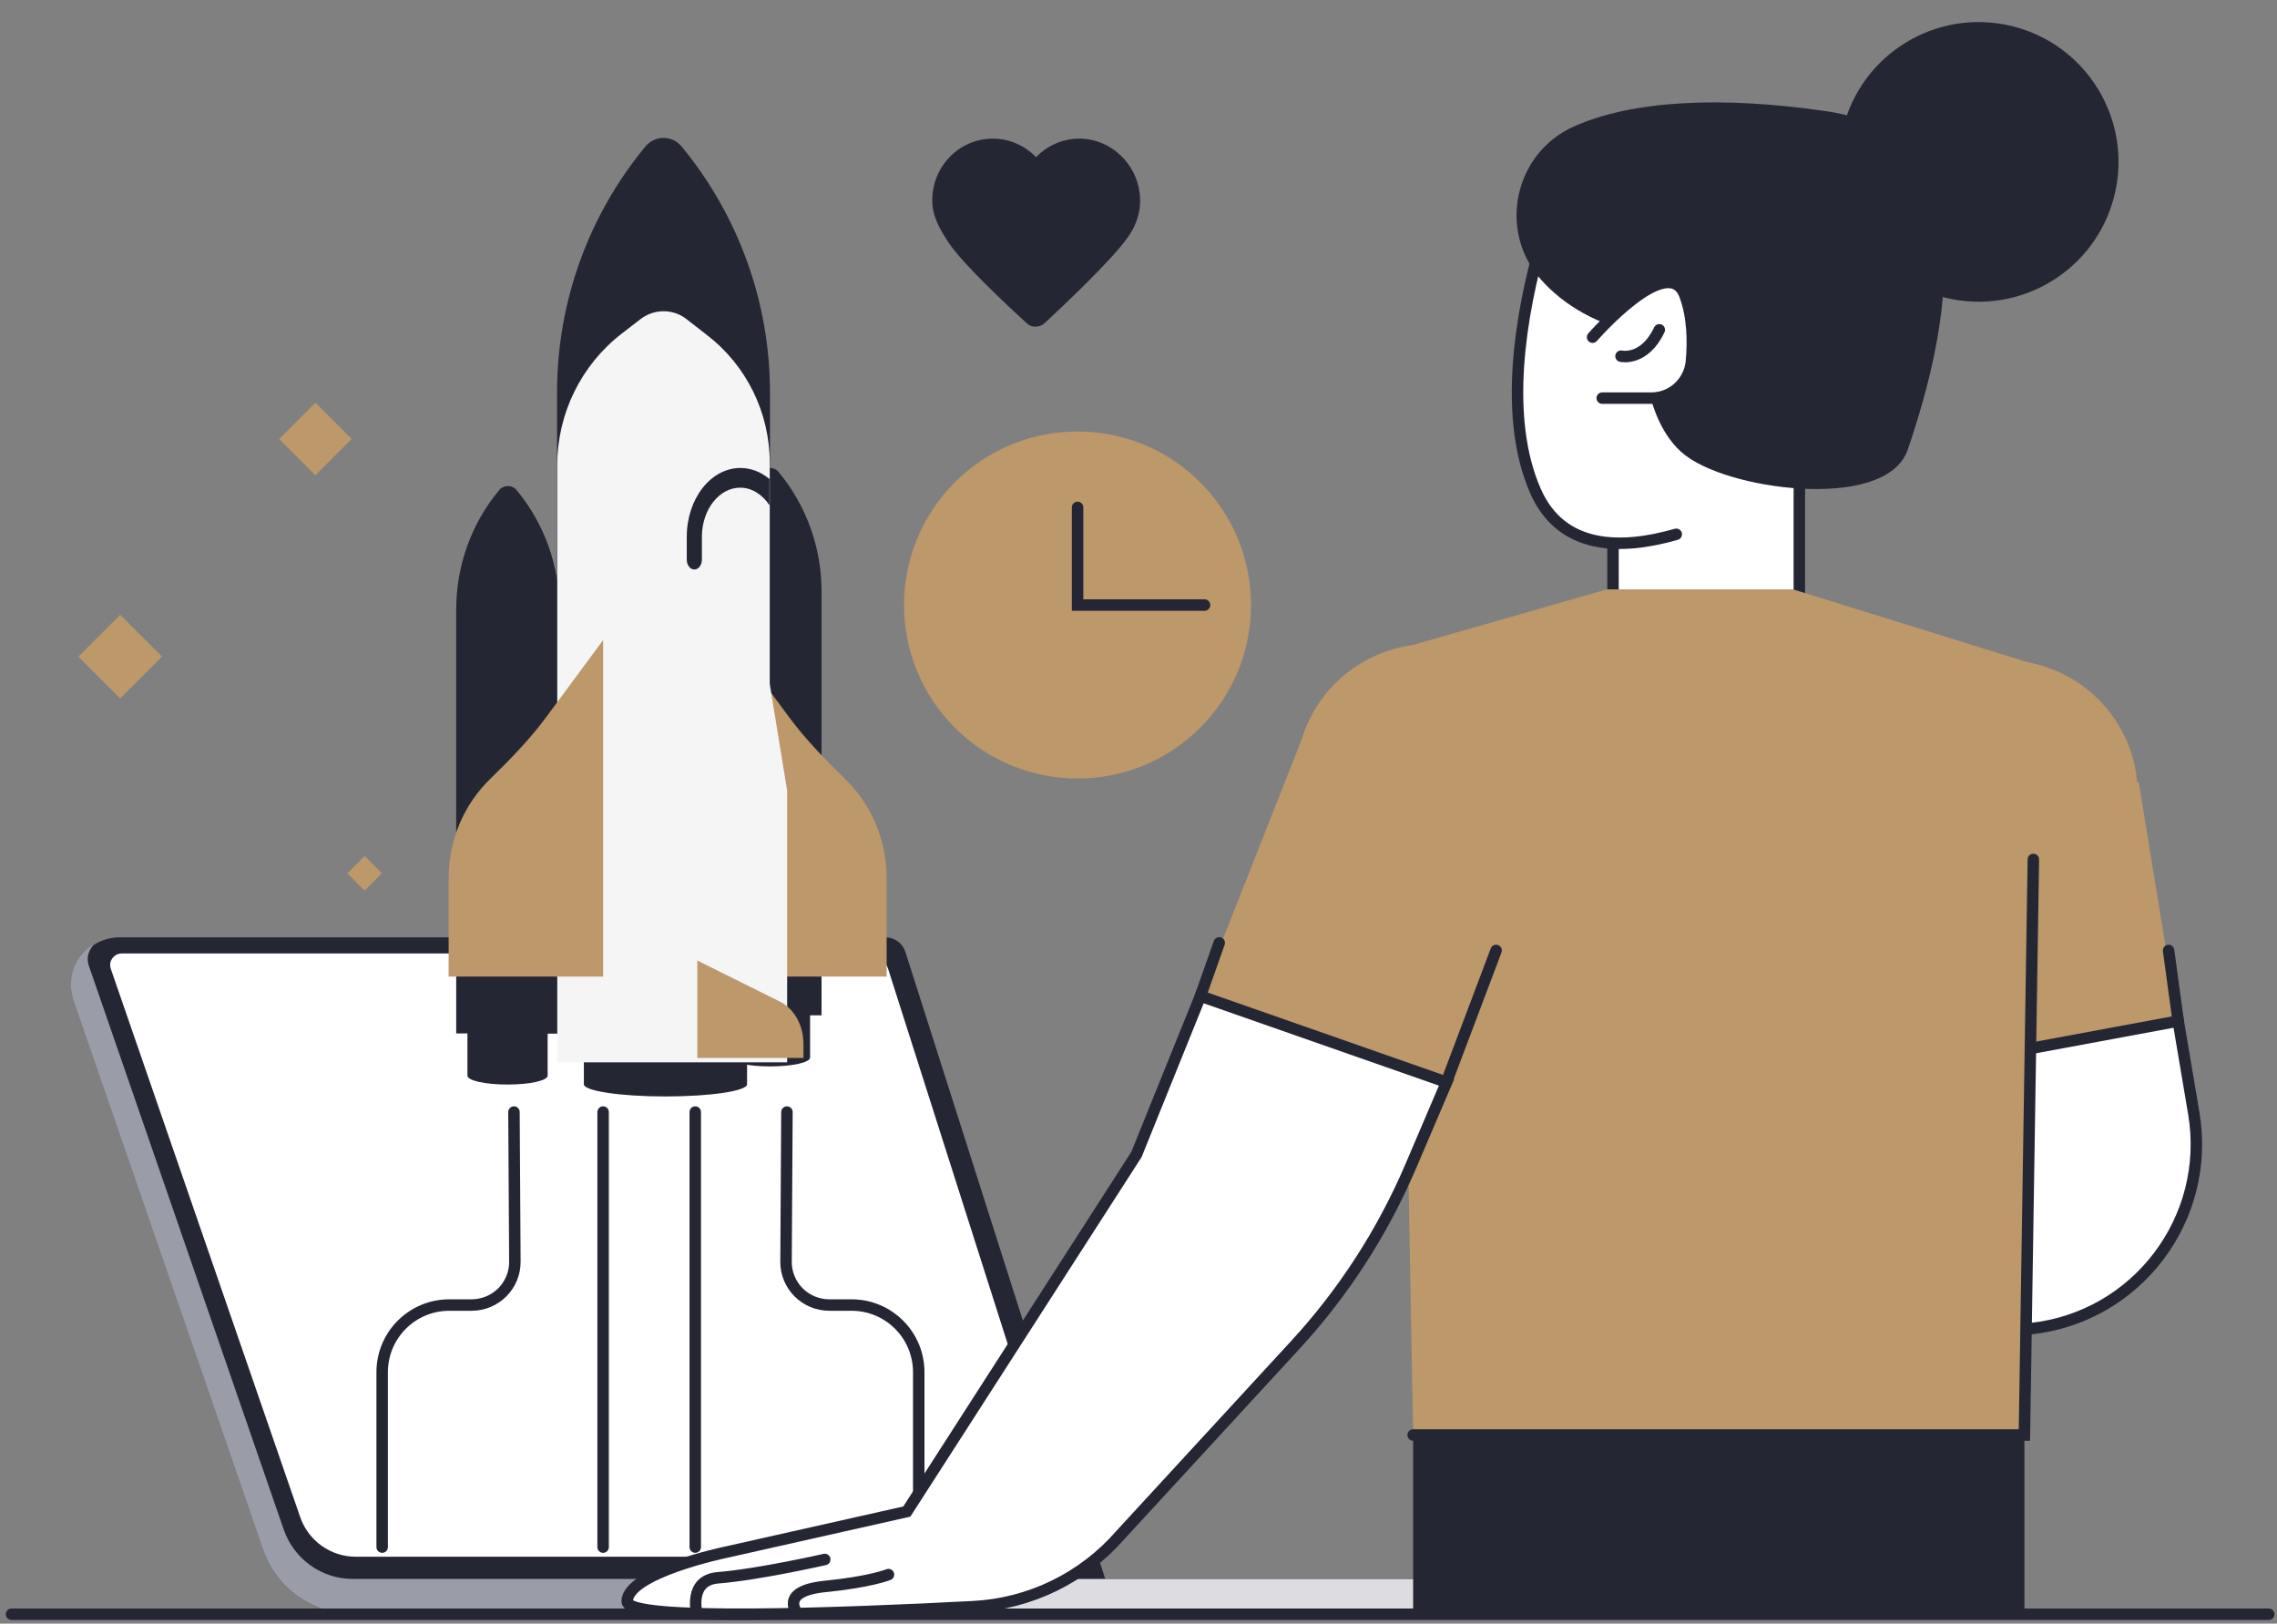 <?xml version="1.0" encoding="UTF-8" standalone="no"?>
<svg
   width="230"
   height="164"
   viewBox="0 0 230 164"
   fill="none"
   version="1.1"
   id="svg110"
   sodipodi:docname="advantage-3.svg"
   inkscape:version="1.1.2 (b8e25be833, 2022-02-05)"
   xmlns:inkscape="http://www.inkscape.org/namespaces/inkscape"
   xmlns:sodipodi="http://sodipodi.sourceforge.net/DTD/sodipodi-0.dtd"
   xmlns="http://www.w3.org/2000/svg"
   xmlns:svg="http://www.w3.org/2000/svg">
  <rect x="0" y="0" width="230" height="164" fill="#808080" stroke="none"/>
  <defs
     id="defs114" />
  <sodipodi:namedview
     id="namedview112"
     pagecolor="#ffffff"
     bordercolor="#666666"
     borderopacity="1.0"
     inkscape:pageshadow="2"
     inkscape:pageopacity="0.0"
     inkscape:pagecheckerboard="0"
     showgrid="false"
     inkscape:zoom="4.7217391"
     inkscape:cx="114.89411"
     inkscape:cy="81.961326"
     inkscape:window-width="1920"
     inkscape:window-height="1017"
     inkscape:window-x="-8"
     inkscape:window-y="-8"
     inkscape:window-maximized="1"
     inkscape:current-layer="svg110" />
  <path
     d="M35.077 88.213L36.828 89.964L38.58 88.213L36.828 86.461L35.077 88.213Z"
     fill="#507FFF"
     id="path2"
     style="fill:#bc986a;fill-opacity:1" />
  <path
     d="M7.915 66.321L12.139 70.544L16.362 66.321L12.139 62.097L7.915 66.321Z"
     fill="#507FFF"
     id="path4"
     style="fill:#bc986a;fill-opacity:1" />
  <path
     d="M28.194 44.339L31.861 48.006L35.528 44.339L31.861 40.672L28.194 44.339Z"
     fill="#507FFF"
     id="path6"
     style="fill:#bc986a;fill-opacity:1" />
  <path
     d="M26.61 156.591L7.463 101.165C6.375 97.993 8.737 94.683 12.094 94.683H89.444C90.37 94.683 91.181 95.285 91.458 96.164L111.647 159.508H163.438C164.41 159.508 165.197 160.295 165.197 161.267C165.197 162.24 164.41 163.027 163.438 163.027H35.685C31.588 163.05 27.953 160.457 26.61 156.591Z"
     fill="#252634"
     id="path8" />
  <path
     d="M35.917 157.239C33.417 157.239 31.171 155.642 30.338 153.28L11.191 97.854C11.029 97.345 11.214 96.975 11.353 96.789C11.492 96.604 11.793 96.303 12.325 96.303H87.592C88.565 96.303 89.398 96.928 89.699 97.831L108.637 157.239H35.917Z"
     fill="white"
     id="path10" />
  <path
     d="M163.438 159.508H111.647V159.485H35.639C32.491 159.485 29.713 157.494 28.671 154.53L8.992 97.6C8.806 97.067 8.691 96.257 9.524 95.354C7.255 96.697 6.769 99.22 7.44 101.142L26.587 156.568C27.93 160.434 31.565 163.027 35.663 163.027H163.415C164.387 163.027 165.174 162.24 165.174 161.267C165.221 160.295 164.41 159.508 163.438 159.508Z"
     fill="#9A9DA7"
     id="path12" />
  <path
     d="M163.901 163.05H83.842C83.124 163.05 82.522 162.471 82.522 161.73V160.827C82.522 160.11 83.101 159.508 83.842 159.508H163.901C164.619 159.508 165.221 160.087 165.221 160.827V161.73C165.221 162.448 164.619 163.05 163.901 163.05Z"
     fill="#DDDDE1"
     id="path14" />
  <path
     d="M115.121 19.515C114.748 16.5 112.268 14.143 109.28 14.005C107.48 13.935 105.815 14.663 104.661 15.876C103.54 14.732 102.012 14.005 100.279 14.005C96.883 14.005 94.166 16.812 94.166 20.242C94.166 21.906 95.015 23.292 95.864 24.574C97.325 26.723 101.774 30.882 103.71 32.649C104.219 33.134 105 33.099 105.51 32.649C107.514 30.778 112.302 26.273 113.933 23.951C114.816 22.738 115.325 21.178 115.121 19.515Z"
     fill="#252634"
     id="path16" />
  <path
     d="M47.215 102.115V108.644C47.215 109.153 49.021 109.547 51.266 109.547C53.512 109.547 55.318 109.153 55.318 108.644V102.115H47.215Z"
     fill="#252634"
     id="path18" />
  <path
     d="M56.499 104.384H46.081V61.553C46.081 57.154 47.609 52.894 50.41 49.514C50.873 48.958 51.707 48.958 52.17 49.514C54.971 52.894 56.499 57.154 56.499 61.553V104.384Z"
     fill="#252634"
     id="path20" />
  <path
     d="M52.17 49.514C51.961 49.282 51.706 49.143 51.429 49.12C53.952 52.408 53.883 57.408 53.883 61.553V104.384H56.499V61.553C56.499 57.154 54.971 52.894 52.17 49.514Z"
     fill="#252634"
     id="path22" />
  <path
     d="M77.776 89.889H56.268V39.626C56.268 30.551 59.416 21.776 65.204 14.784C66.153 13.65 67.89 13.65 68.839 14.784C74.604 21.776 77.776 30.551 77.776 39.626V89.889Z"
     fill="#252634"
     id="path24" />
  <path
     d="M73.724 100.286V106.814C73.724 107.301 75.529 107.717 77.775 107.717C80.021 107.717 81.827 107.324 81.827 106.814V100.286H73.724Z"
     fill="#252634"
     id="path26" />
  <path
     d="M82.985 102.555H72.566V59.724C72.566 55.325 74.094 51.065 76.896 47.685C77.359 47.129 78.192 47.129 78.655 47.685C81.457 51.065 82.985 55.325 82.985 59.724V102.555Z"
     fill="#252634"
     id="path28" />
  <path
     d="M58.976 102.578V109.523C58.976 110.195 62.68 110.75 67.218 110.75C71.779 110.75 75.46 110.195 75.46 109.523V102.578H58.976Z"
     fill="#252634"
     id="path30" />
  <path
     d="M89.559 98.642H73.955V64.655L79.72 72.457C81.387 74.703 83.332 76.694 85.323 78.638C88.008 81.232 89.559 84.843 89.559 88.663V98.642Z"
     fill="#507FFF"
     id="path32"
     style="fill:#bc986a;fill-opacity:1" />
  <path
     d="M79.511 107.301H56.29V46.967C56.29 41.781 58.698 36.872 62.796 33.701L64.717 32.219C66.083 31.177 67.982 31.177 69.325 32.219L71.408 33.84C75.413 36.919 77.752 41.688 77.752 46.758V69.077L79.511 79.865V107.301Z"
     fill="#F5F5F6"
     id="path34" />
  <path
     d="M45.316 98.642H60.921V64.655L55.156 72.457C53.489 74.703 51.544 76.694 49.553 78.638C46.868 81.232 45.316 84.843 45.316 88.663V98.642Z"
     fill="#507FFF"
     id="path36"
     style="fill:#bc986a;fill-opacity:1" />
  <path
     d="M70.436 106.861H81.156V105.425C81.156 103.573 80.23 101.906 78.817 101.188L70.436 97.021V106.861Z"
     fill="#507FFF"
     id="path38"
     style="fill:#bc986a;fill-opacity:1" />
  <path
     d="M77.752 48.402C76.895 47.684 75.877 47.268 74.789 47.268C71.802 47.268 69.371 50.37 69.371 54.213V56.528C69.371 57.084 69.718 57.524 70.135 57.524C70.552 57.524 70.899 57.084 70.899 56.528V54.213C70.899 51.481 72.635 49.259 74.766 49.259C75.946 49.259 77.011 49.953 77.729 51.041V48.402H77.752Z"
     fill="#252634"
     id="path40" />
  <path
     d="M51.915 112.325L52.008 127.42C52.031 129.851 50.063 131.819 47.632 131.819H45.386C41.635 131.819 38.602 134.852 38.602 138.603V156.268"
     stroke="#252634"
     stroke-width="1.158"
     stroke-miterlimit="10"
     stroke-linecap="round"
     id="path42" />
  <path
     d="M79.489 112.325L79.397 127.42C79.374 129.851 81.341 131.819 83.772 131.819H86.018C89.769 131.819 92.802 134.852 92.802 138.603V156.268"
     stroke="#252634"
     stroke-width="1.158"
     stroke-miterlimit="10"
     stroke-linecap="round"
     id="path44" />
  <path
     d="M60.921 112.325V156.268"
     stroke="#252634"
     stroke-width="1.158"
     stroke-miterlimit="10"
     stroke-linecap="round"
     id="path46" />
  <path
     d="M70.228 112.325V156.268"
     stroke="#252634"
     stroke-width="1.158"
     stroke-miterlimit="10"
     stroke-linecap="round"
     id="path48" />
  <path
     d="M181.751 46.512H162.929V65.335H181.751V46.512Z"
     fill="white"
     id="path50" />
  <path
     d="M181.751 46.512H162.929V65.335H181.751V46.512Z"
     stroke="#252634"
     stroke-width="1.158"
     stroke-miterlimit="10"
     stroke-linecap="round"
     id="path52" />
  <path
     d="M203.086 93.749C210.557 93.365 216.301 86.997 215.916 79.526C215.531 72.056 209.163 66.312 201.692 66.697C194.222 67.082 188.478 73.45 188.863 80.92C189.248 88.391 195.616 94.135 203.086 93.749Z"
     fill="#507FFF"
     id="path54"
     style="fill:#bc986a;fill-opacity:1" />
  <path
     d="M216.034 79L220.166 104.303L196.529 108L189.166 80.618L216.034 79Z"
     fill="#507FFF"
     id="path56"
     style="fill:#bc986a;fill-opacity:1" />
  <path
     d="M220.022 103.134L221.596 112.464C223.379 123.091 215.855 133.046 205.135 134.204L185.109 136.38L183.326 119.734L197.842 114.918L196.314 107.533L220.022 103.134Z"
     fill="white"
     id="path58" />
  <path
     d="M220.022 103.134L221.596 112.464C223.379 123.091 215.855 133.046 205.135 134.204L185.109 136.38L183.326 119.734L197.842 114.918L196.314 107.533L220.022 103.134Z"
     stroke="#252634"
     stroke-width="1.158"
     stroke-miterlimit="10"
     stroke-linecap="round"
     id="path60" />
  <path
     d="M141.305 65.553L162.303 59.533H181.126L205.166 67L204.486 144.946H142.74L141.305 65.553Z"
     fill="#507FFF"
     id="path62"
     style="fill:#bc986a;fill-opacity:1" />
  <path
     d="m 149.827,91.025 c 6.866,-2.967 10.026,-10.939 7.059,-17.805 -2.968,-6.866 -10.939,-10.026 -17.805,-7.059 -6.866,2.967 -10.026,10.939 -7.059,17.805 2.967,6.866 10.939,10.026 17.805,7.059 z"
     fill="#507FFF"
     id="path64"
     style="fill:#bc986a;fill-opacity:1" />
  <path
     d="m 132.255,72.726 -11,27.884 24.842,8.706 10.333,-27.024 z"
     fill="#507FFF"
     id="path66"
     style="fill:#bc986a;fill-opacity:1" />
  <path
     d="M121.255 100.61L114.796 116.608L91.598 152.679L73.262 156.8C73.262 156.8 63.352 158.861 63.352 161.755C63.352 163.815 85.439 162.958 98.312 162.287C104.054 161.986 109.402 159.37 113.175 155.04L130.84 135.848C135.702 130.569 139.638 124.48 142.463 117.882L146.121 109.315L121.255 100.61Z"
     fill="white"
     id="path68" />
  <path
     d="M121.255 100.61L114.796 116.608L91.598 152.679L73.262 156.8C73.262 156.8 63.352 158.861 63.352 161.755C63.352 163.815 85.439 162.958 98.312 162.287C104.054 161.986 109.402 159.37 113.175 155.04L130.84 135.848C135.702 130.569 139.638 124.48 142.463 117.882L146.121 109.315L121.255 100.61Z"
     stroke="#252634"
     stroke-width="1.158"
     stroke-miterlimit="10"
     stroke-linecap="round"
     id="path70" />
  <path
     d="M70.39 162.981C70.39 162.981 69.511 159.624 72.497 159.37C76.595 159.046 83.309 157.518 83.309 157.518"
     stroke="#252634"
     stroke-width="1.158"
     stroke-miterlimit="10"
     stroke-linecap="round"
     id="path72" />
  <path
     d="M80.554 162.981C80.554 162.981 78.609 160.736 83.286 160.249C87.963 159.786 89.746 159.045 89.746 159.045"
     stroke="#252634"
     stroke-width="1.158"
     stroke-miterlimit="10"
     stroke-linecap="round"
     id="path74" />
  <path
     d="M204.486 144.946H142.74V163.051H204.486V144.946Z"
     fill="#252634"
     id="path76" />
  <path
     d="M166.795 16.368C161.679 16.16 157.095 19.494 155.682 24.425C153.645 31.579 151.77 42.09 155.127 49.661C157.743 55.518 163.693 55.587 169.319 53.967C172.028 53.18 174.644 52.022 176.797 50.934C179.737 49.429 181.751 48.086 181.751 48.086C181.751 48.086 191.545 19.308 178.881 17.503C174.111 16.808 170.036 16.484 166.795 16.368Z"
     fill="white"
     id="path78" />
  <path
     d="M181.751 48.086C181.751 48.086 191.545 19.308 178.881 17.503C174.111 16.808 170.036 16.507 166.795 16.368C161.679 16.16 157.095 19.494 155.682 24.425C153.645 31.579 151.77 42.09 155.127 49.661C157.743 55.518 163.693 55.587 169.319 53.967"
     stroke="#252634"
     stroke-width="1.158"
     stroke-miterlimit="10"
     stroke-linecap="round"
     id="path80" />
  <path
     d="M156.145 27.921C158.205 30.213 161.47 32.366 166.54 33.339C166.54 33.339 166.077 41.442 170.175 45.192C174.273 48.943 190.248 51.004 192.169 45.192C194.114 39.381 202.449 14.47 184.552 11.83C173.578 10.21 164.873 10.789 159.247 13.289C153.529 15.813 151.931 23.267 156.145 27.921Z"
     fill="#252634"
     id="path82" />
  <path
     d="M156.145 27.921C158.205 30.213 161.47 32.366 166.54 33.339C166.54 33.339 166.077 41.442 170.175 45.192C174.273 48.943 190.248 51.004 192.169 45.192C194.114 39.381 202.449 14.47 184.552 11.83C173.578 10.21 164.873 10.789 159.247 13.289C153.529 15.813 151.931 23.267 156.145 27.921Z"
     stroke="#252634"
     stroke-width="1.158"
     stroke-miterlimit="10"
     stroke-linecap="round"
     id="path84" />
  <path
     d="M213.029 19.544C214.792 12.274 210.328 4.953 203.058 3.191C195.789 1.429 188.468 5.893 186.706 13.162C184.943 20.431 189.407 27.752 196.677 29.515C203.946 31.277 211.267 26.813 213.029 19.544Z"
     fill="#252634"
     id="path86" />
  <path
     d="M213.029 19.544C214.792 12.274 210.328 4.953 203.058 3.191C195.789 1.429 188.468 5.893 186.706 13.162C184.943 20.431 189.407 27.752 196.677 29.515C203.946 31.277 211.267 26.813 213.029 19.544Z"
     stroke="#252634"
     stroke-width="1.158"
     stroke-miterlimit="10"
     stroke-linecap="round"
     id="path88" />
  <path
     d="M160.869 34.056C160.869 34.056 168.509 25.281 170.199 29.842C171.01 32.041 171.033 34.542 170.848 36.533C170.639 38.617 168.903 40.214 166.796 40.214H161.842L160.869 34.056Z"
     fill="white"
     id="path90" />
  <path
     d="M160.869 34.056C160.869 34.056 168.509 25.281 170.199 29.842C171.01 32.041 171.033 34.542 170.848 36.533C170.639 38.617 168.903 40.214 166.796 40.214H161.842"
     stroke="#252634"
     stroke-width="1.158"
     stroke-miterlimit="10"
     stroke-linecap="round"
     id="path92" />
  <path
     d="M163.739 35.977C163.739 35.977 166.078 36.533 167.606 33.315"
     stroke="#252634"
     stroke-width="1.158"
     stroke-miterlimit="10"
     stroke-linecap="round"
     id="path94" />
  <path
     d="M146.098 109.315L151.122 96.003"
     stroke="#252634"
     stroke-width="1.158"
     stroke-miterlimit="10"
     stroke-linecap="round"
     id="path96" />
  <path
     d="M121.256 100.61L123.154 95.239"
     stroke="#252634"
     stroke-width="1.158"
     stroke-miterlimit="10"
     stroke-linecap="round"
     id="path98" />
  <path
     d="M205.389 86.811L204.486 144.946H142.74"
     stroke="#252634"
     stroke-width="1.158"
     stroke-miterlimit="10"
     stroke-linecap="round"
     id="path100" />
  <path
     d="M220.021 103.134L219.049 96.003"
     stroke="#252634"
     stroke-width="1.158"
     stroke-miterlimit="10"
     stroke-linecap="round"
     id="path102" />
  <path
     d="M1.166 163.051H229.166"
     stroke="#252634"
     stroke-width="1.158"
     stroke-miterlimit="10"
     stroke-linecap="round"
     id="path104" />
  <path
     d="M121.234 73.504C128.078 66.66 128.078 55.563 121.234 48.719C114.389 41.874 103.293 41.874 96.448 48.719C89.604 55.563 89.604 66.66 96.448 73.504C103.293 80.348 114.389 80.348 121.234 73.504Z"
     fill="#507FFF"
     id="path106"
     style="fill:#bc986a;fill-opacity:1" />
  <path
     d="M108.846 51.251V61.114H121.672"
     stroke="#252634"
     stroke-width="1.158"
     stroke-miterlimit="10"
     stroke-linecap="round"
     id="path108" />
</svg>
